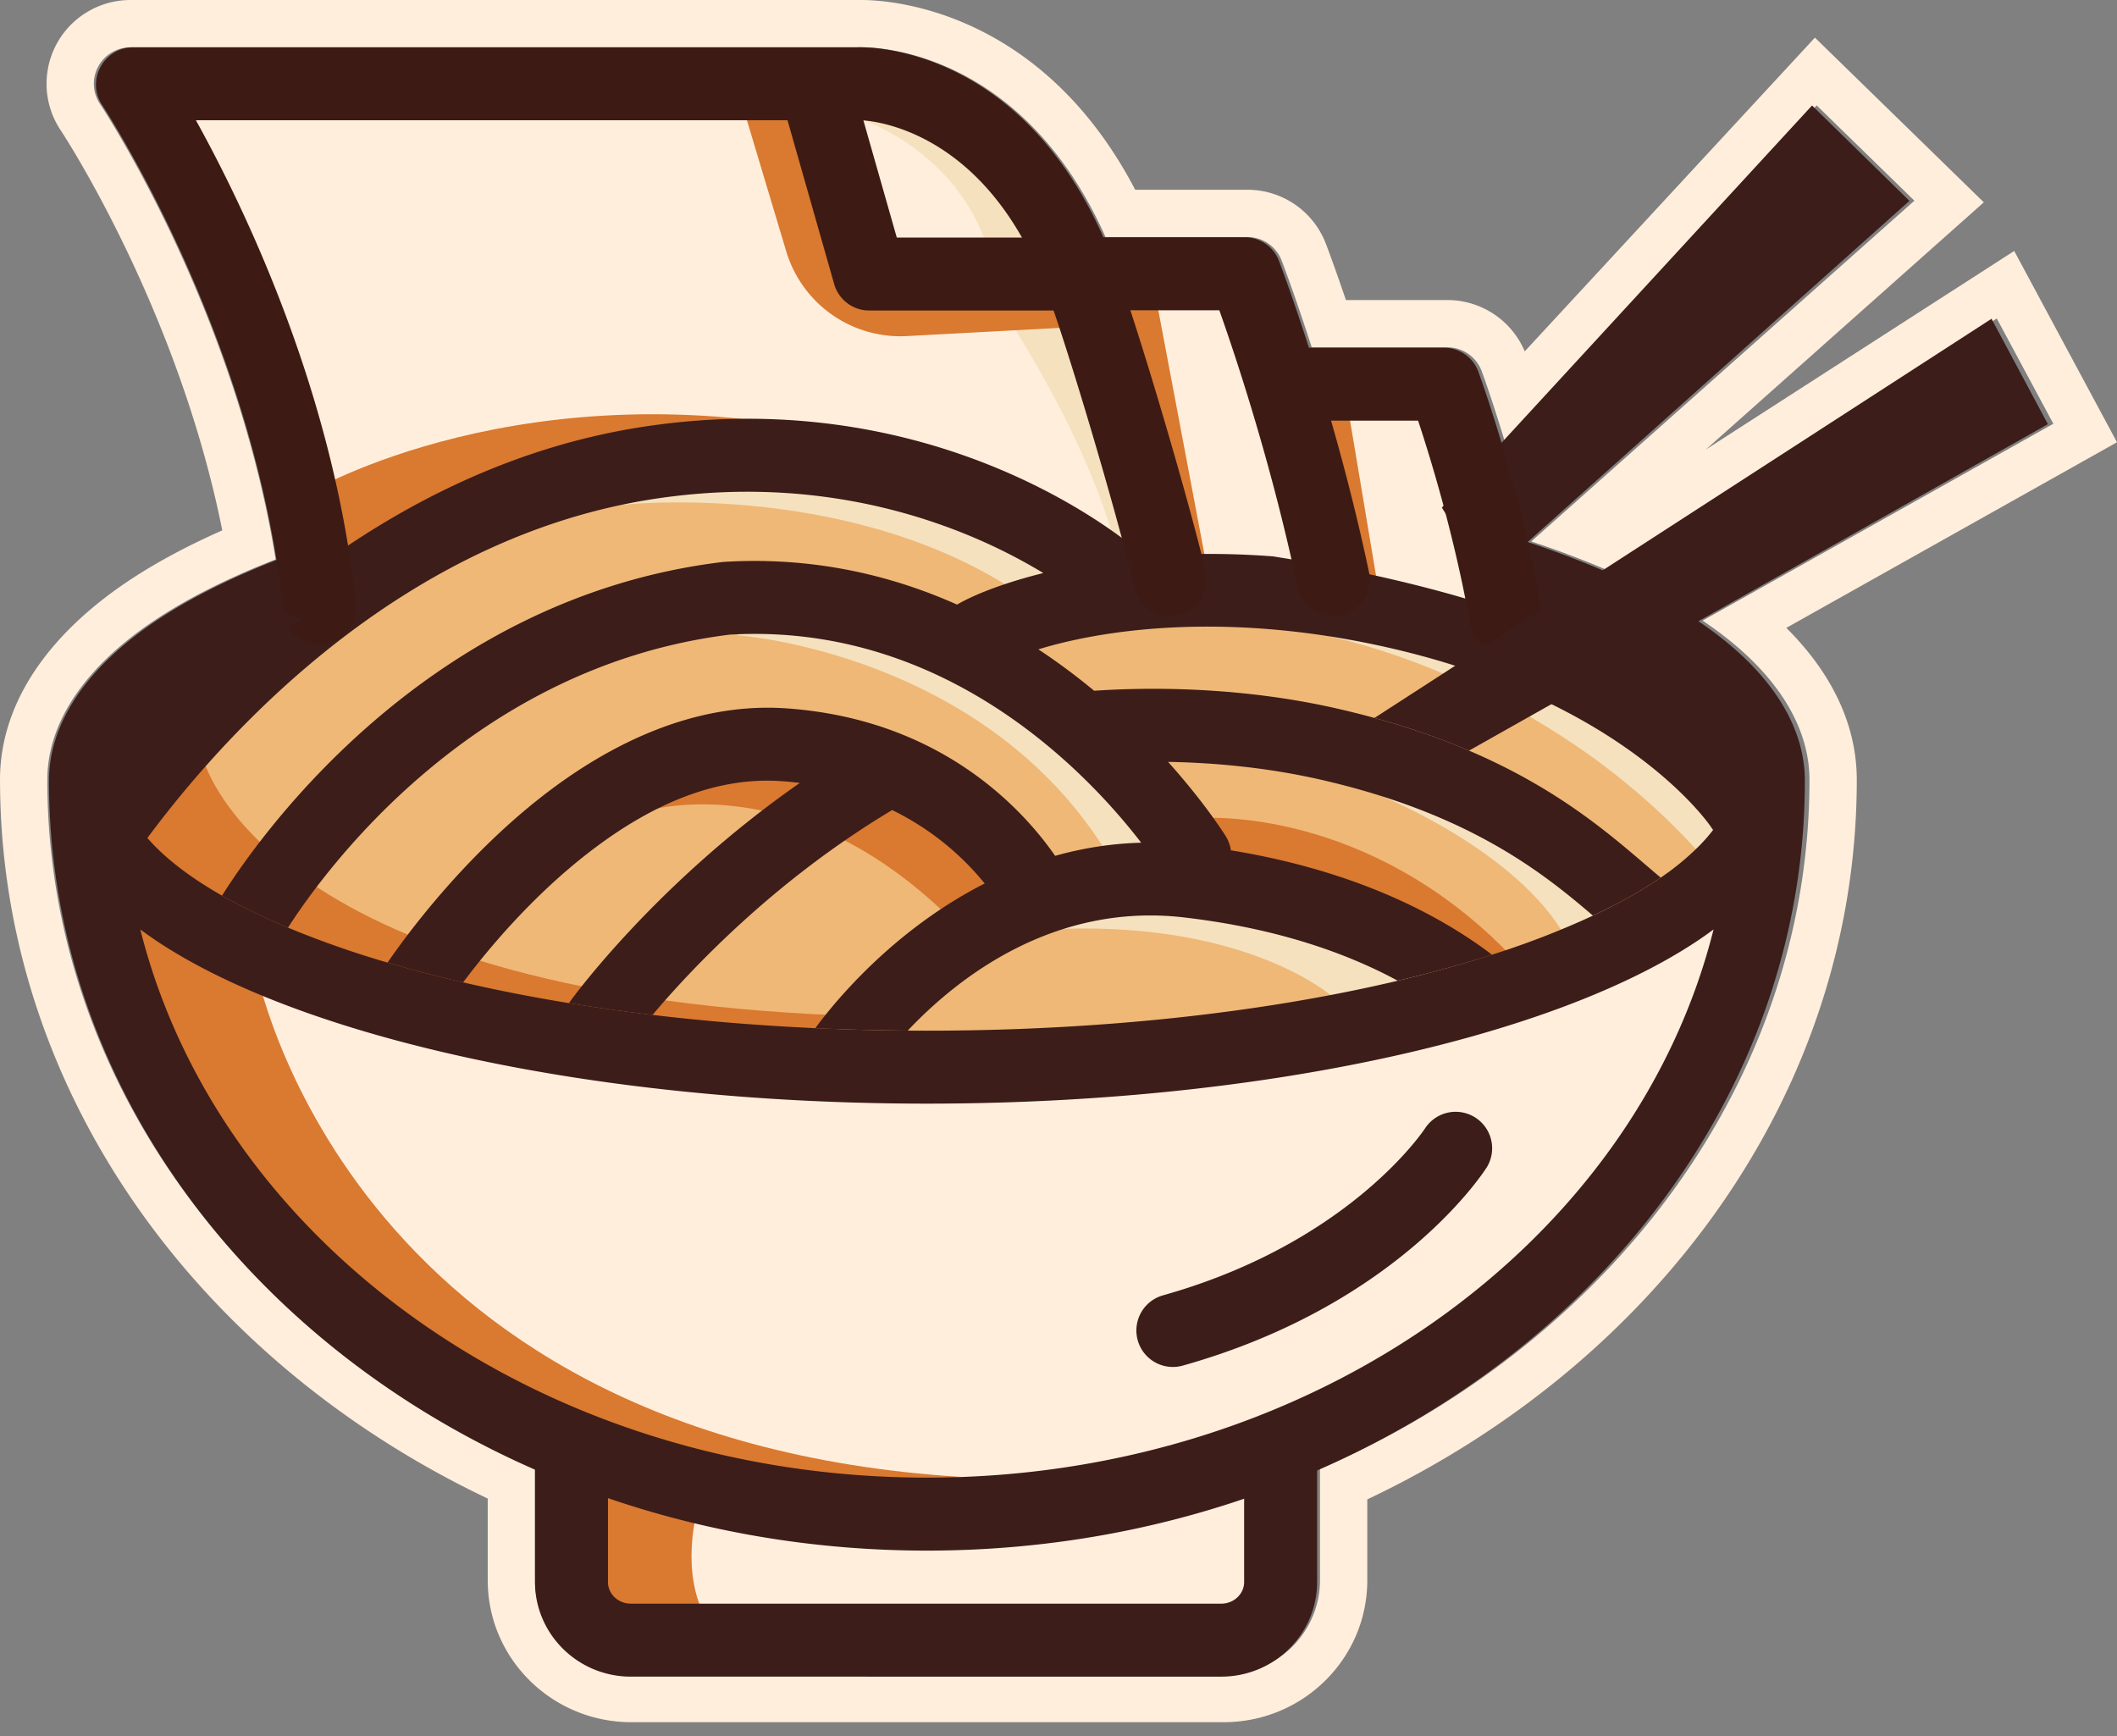 <svg width="100" height="82" fill="none" xmlns="http://www.w3.org/2000/svg"><rect width="100%" height="100%" fill="#808080" stroke="none"/><path d="M40.64.001c1.064-.014 8.425.243 12.983 8.962h5.302a3.964 3.964 0 013.7 2.537l.003.008.007.016.022.06.085.225a98.607 98.607 0 01.835 2.364h4.792c1.596 0 3.037.957 3.654 2.424l13.708-14.82 7.978 7.779-13.132 11.678 14.568-9.38L100 20.89l-15.62 8.768c2.076 2.066 3.328 4.497 3.328 7.181 0 14.78-9.464 27.522-23.122 33.985v3.821c0 3.72-3.057 6.703-6.779 6.703H29.819c-3.722 0-6.78-2.983-6.78-6.703v-3.86C11.588 65.337 3.11 55.486.695 43.698a34.146 34.146 0 01-.691-6.435L0 36.84c0-3.778 2.476-7.054 6.248-9.519 1.248-.814 2.676-1.572 4.252-2.269C8.376 14.456 2.884 6.181 2.864 6.15a3.997 3.997 0 01-.132-.21l-.009-.016v-.001l.001.002a4.185 4.185 0 01-.04-.07l-.007-.014a3.997 3.997 0 01-.035-.066L2.64 5.77l-.01-.02-.032-.063-.013-.027-.001-.003v.003l-.027-.06a3.814 3.814 0 01-.012-.027c-.009-.02-.02-.042-.03-.067l-.007-.019-.002-.004-.025-.059-.013-.034a4.478 4.478 0 01-.024-.063l-.01-.025-.021-.064a2.997 2.997 0 01-.007-.02l-.003-.007v-.003l-.021-.063-.009-.028v-.003c-.006-.016-.013-.038-.02-.064l-.006-.022-.001-.005-.02-.07-.006-.027a4.107 4.107 0 01-.015-.06l-.012-.05-.003-.014-.006-.03-.01-.05-.01-.05-.006-.037v-.003c-.002-.004-.006-.03-.01-.058L2.24 4.53l-.007-.051-.006-.048-.006-.05-.005-.044a4.252 4.252 0 01-.005-.062l-.002-.024v-.01l-.004-.053-.003-.055v-.002a3.76 3.76 0 01-.001-.031v-.007L2.2 4.037v-.002-.028-.052c0-.664.165-1.295.458-1.848l.007-.013.005-.008v-.001l.023-.042.03-.053.002-.004.007-.012A3.95 3.95 0 014.02.628s.002 0 .003-.002L4.034.62h.002l.057-.036.028-.017V.565l.057-.033.027-.016h.001l.05-.028.039-.021.046-.024.048-.025h.002l.006-.004.024-.012.063-.03L4.51.36l.056-.025.038-.017c.022-.01.041-.017.052-.021l.04-.017.045-.017.004-.001.01-.004.032-.012.04-.015.011-.004.01-.003.029-.01.051-.017.014-.005.028-.009.057-.017.037-.011.053-.015.014-.004.03-.008.035-.009.016-.004h.004l.008-.003.03-.007.052-.011.044-.01.057-.011h-.003.005l.032-.007.065-.011h.002l.029-.006.07-.01.022-.003a3.99 3.99 0 01.073-.01l.019-.001h.005l.001-.001a4.178 4.178 0 01.095-.01h.01L5.887.01l.04-.002.062-.004h.024C6.057.001 6.108 0 6.163 0H40.64v.001zm0 2.234H6.163a1.76 1.76 0 00-.077.002l-.027.001h-.017l-.024.003L6 2.242l-.029.003-.01.002-.033.004-.009.001-.03.004-.014.003-.028.005-.015.002-.025.006-.02.004-.022.005-.019.004-.021.006-.02.005-.023.006-.016.005-.024.007-.04.014-.016.005-.024.009-.02.007-.02.008-.017.007-.023.01-.016.007a1.623 1.623 0 00-.063.029l-.014.007a1.647 1.647 0 00-.021.01l-.02.011-.017.01a1.812 1.812 0 00-.035.019l-.024.015-.013.007-.025.016-.007.004-.02.014c-.231.152-.413.35-.543.574l-.002.005-.014.025-.01.018-.005.01c-.127.239-.199.512-.2.801v.02l.001.016v.025l.002.017.002.047.002.015c0 .009 0 .018.002.027l.002.019.003.022.002.02.003.023.003.018.004.025.003.018.004.021.005.022c0 .006.003.013.004.02l.005.021.006.025.003.012.008.03.004.012.008.027.004.014.01.028.003.012.01.028.004.011.01.027.006.015.01.025.005.01.013.03.005.011.012.026.006.012.019.037.015.03.003.006.017.03.004.006.058.093c.009.013 6.379 9.562 8.297 21.515-2.159.843-4.026 1.772-5.55 2.767-3.344 2.185-5.122 4.767-5.23 7.394l-.005.255a32.002 32.002 0 00.649 6.41c2.34 11.428 10.825 21.045 22.39 26.099v5.296c0 2.456 2.027 4.468 4.545 4.468h27.988c2.518 0 4.544-2.012 4.544-4.468v-5.26C76.07 63.424 85.473 51.05 85.473 36.84c0-2.665-1.718-5.295-5.048-7.524l16.568-9.3-2.672-4.973-18.436 11.87a45.378 45.378 0 00-3.548-1.335l-.002-.005L90.43 9.48l-4.617-4.502-14.721 15.917c-.62-2.066-1.101-3.363-1.101-3.363a1.729 1.729 0 00-1.622-1.125h-6.407c-.812-2.52-1.415-4.086-1.422-4.104a1.73 1.73 0 00-1.615-1.106h-6.703C48.175 2.131 41.007 2.224 40.64 2.235zM2.504 5.478l.002.005-.003-.007v.002zM4.927.197h-.003.004z" fill="#FFEEDC"/><path d="M30.84 70.385h29.501v7.151h-29.5v-7.151z" fill="#FFEEDC"/><path d="M20.788 48.264l-10.181-3.772-1.009-.484-4.234-1.558 1.512 4.707 8.67 14.812 11.795 6.575 15.66 2.734 19.423-2.734 7.897-5.502 9.61-9.69 4.1-13.808-6.485 4.948-12.467 4.222-23.893 1.87-20.398-2.32z" fill="#FFEEDC"/><path d="M80.411 53.494l-.036.12-.088.09-9.611 9.69-.032.032-.038.026-7.896 5.503-.098.068-.119.017-19.423 2.734-.078.01-.077-.013-15.66-2.734-.083-.014-.074-.042-11.914-6.642-.069-.118-8.67-14.811-.028-.048-1.528-4.759-.315-.976 5.197 1.912.022.007.022.011.993.477 10.1 3.74 20.285 2.307 23.782-1.86 12.332-4.176 7.64-5.83-4.536 15.279zM77.85 44.89l-.065.05-.078.026-12.467 4.222-.06.02-23.953 1.873-.048.004-.048-.005-20.458-2.326-.057-.021-10.182-3.772-.022-.008-.021-.01-.988-.475-3.249-1.195 1.183 3.68 8.572 14.645 11.603 6.468 15.5 2.706 19.224-2.706 7.763-5.41 9.49-9.567 3.626-12.217-5.265 4.018z" fill="#000"/><path fill-rule="evenodd" clip-rule="evenodd" d="M15.445 26.111l-8.09 4.97-3.338 8.025 5.695 4.914 26.044 5.897 12.504.382 22.714-3.33 10.835-6.116 2.269-3.822-5.897-6.934-2.948-1.687-28.884-4.319-18.073-2.24-12.831 4.26z" fill="#3C1D19"/><path fill-rule="evenodd" clip-rule="evenodd" d="M68.008 17.65s1.526 7.667 3.138 9.247c.194 1.064-.136.526-.514 1.811l.051.5h-1.092l-6.005-1.185-5.46-.055-3.93-1.364-3.548-.765-11.96-3.439-7.312.819-7.752 1.146-8.516 3.603L7.355 4.821l9.718-1.42 14.97-.109 9.597-.272 4.094 2.402 3.603 3.767 2.62 4.094 6.606-.546 2.239 5.35 7.206-.437z" fill="#FFEEDC"/><path fill-rule="evenodd" clip-rule="evenodd" d="M19.321 46.078c-.156.003-.313.005-.47.005-8.187 0-14.834-4.085-14.834-9.117 0-4.79 6.026-8.724 13.67-9.089 2.063-3.512 7.537-6.025 13.96-6.025 1.169 0 2.306.083 3.398.24 1.092-.157 2.23-.24 3.399-.24 6.892 0 14.13 2.513 15.792 6.43 2.178-.772 3.895 0 6.587 0 2.683 0 4.573-.394 6.746.373.18-.004.362-.006.544-.006 8.187 0 14.834 4.085 14.834 9.117 0 3.644-3.486 6.791-8.519 8.25-2.716 1.857-6.654 3.026-11.033 3.026-.239 0-.475-.004-.71-.01-2.226.818-4.828 1.29-7.607 1.29-1.86 0-3.64-.212-5.28-.596-2.24.834-4.867 1.315-7.676 1.315-2.88 0-5.57-.506-7.846-1.38-.954.118-1.94.18-2.95.18-4.933 0-9.307-1.483-12.005-3.763z" fill="#EFB877"/><path fill-rule="evenodd" clip-rule="evenodd" d="M56.792 38.642s7.861-.603 14.727 6.656l-.917.55s-8.726-6.42-13.679-5.11l-.131-2.096zM30.02 38.446s7.094-2.656 14.825 4.89l4.009-1.65s-5.791-9.928-15.959-5.24l-2.875 2zM9.578 35.777s2.575 11.058 30.083 12.185l-.138 1.258s-21.488 1.44-33.437-9.617l.97-2.438 2.522-1.388z" fill="#DA7930"/><path fill-rule="evenodd" clip-rule="evenodd" d="M62.745 30.055s10.088 1.888 17.634 10.352l1.43-1.144s-9.656-9.784-19.064-9.208zM62.95 47.083s-3.918-3.516-12.84-3.207l1.919-1.006 7.366-.014 5.286 1.181 2.55 1.811.308 1.034s-1.127.12-1.865.227c-.738.108-1.905.336-1.905.336l-.819-.362zM29.398 23.843s10.208-1.138 18.174 3.815l3.905.236-1.494-2.463-7.206-3.224s-8.622-.45-8.91-.565c-.288-.116-4.47 2.2-4.47 2.2z" fill="#F5E1BE"/><path fill-rule="evenodd" clip-rule="evenodd" d="M51.677 14.357s3.132 7.451 5.334 12.448l-2.504-13.251-2.83.803zM32.955 71.286s-.9 2.996.469 5.293l-4 .174-2.864-2.802.22-5.02 2.274.317 3.901 2.038zM60.554 18.354s2.448 5.06 4.65 10.056l-1.82-10.86-2.83.804z" fill="#DA7930"/><path fill-rule="evenodd" clip-rule="evenodd" d="M34.823 30.004s11.825.819 17.623 10.547l4.029.361-4.455-5.47-5.83-5.078s-7.534-1.867-8.615-1.801c-1.081.065-2.752 1.441-2.752 1.441zM65.31 37.625s6.337 2.554 8.644 6.642l2.494-.608-1.027-2.18-5.807-3.396-3.186-1.3-1.118.842z" fill="#F5E1BE"/><path fill-rule="evenodd" clip-rule="evenodd" d="M12.07 45.667s4.064 22.25 33.287 24.092l-6.443 1.092-11.275-3.412-9.434-4.641-5.139-5.324L8.771 51.4l-2.915-6.962-.153-3.071 6.366 4.3z" fill="#DA7930"/><path fill-rule="evenodd" clip-rule="evenodd" d="M47.03 14.142s4.411 6.376 5.765 12.054l1.267-.568-1.66-7.512-2.27-4.585-3.102.611z" fill="#F5E1BE"/><path fill-rule="evenodd" clip-rule="evenodd" d="M67.328 53.279a1.724 1.724 0 012.915 1.839S66.25 61.594 55.85 64.51a1.724 1.724 0 01-.93-3.32c8.903-2.496 12.408-7.911 12.408-7.911z" fill="#3C1D19"/><path fill-rule="evenodd" clip-rule="evenodd" d="M14.637 23.248s10.154-6.005 25.276-2.675L15.8 26.986l-1.162-3.738z" fill="#DA7930"/><path fill-rule="evenodd" clip-rule="evenodd" d="M17.903 24.835c3.648-2.223 7.87-3.991 12.605-4.695 6.245-.928 11.464.068 15.383 1.502 3.459 1.265 5.905 2.873 7.148 3.8.618.462.939.756.939.756.034.03.067.063.098.096 1.8-.153 3.826-.184 6.05-.014 5.985.938 11.144 2.378 15.007 4.171 2.19 1.017 3.945 2.136 5.14 3.356.954.975 1.535 1.986 1.535 3.07 0 .81-.325 1.58-.888 2.323a1.732 1.732 0 01-.09-.128s-4.026-6.082-15.764-8.595c-7.328-1.569-12.977-.738-16.017.195.952.628 1.831 1.29 2.635 1.956 3.11-.209 7.288-.116 11.484.843 8.857 2.025 12.608 5.744 15.277 7.983-.917.63-1.99 1.228-3.2 1.796-2.385-2.044-5.867-4.824-12.845-6.419-2.505-.572-5.002-.805-7.225-.843 1.799 2.001 2.732 3.522 2.732 3.522.126.207.204.43.236.655 6.234 1.02 10.142 3.268 12.333 4.93-1.39.447-2.878.858-4.451 1.23-2.286-1.238-5.573-2.465-10.095-2.99-6.21-.72-10.753 2.91-13.05 5.345-1.477-.011-2.933-.05-4.366-.115.748-1.023 3.554-4.577 8-6.833a12.92 12.92 0 00-4.372-3.469c-5.582 3.339-9.527 7.551-11.318 9.675a92.01 92.01 0 01-3.947-.555c.022-.035.044-.069.069-.102 0 0 3.967-5.517 10.834-10.298-.28-.036-.565-.064-.858-.085-3.443-.245-6.6 1.416-9.178 3.423-2.684 2.09-4.754 4.595-5.868 6.082a62.449 62.449 0 01-3.57-.934c.805-1.175 3.506-4.898 7.321-7.868 3.226-2.511 7.23-4.448 11.54-4.14 7.332.522 11.192 4.825 12.674 6.965a16.678 16.678 0 014.064-.622c-2.471-3.214-9.195-10.42-19.437-9.827-12.072 1.498-19.039 11.007-20.865 13.84-.401-.168-.79-.34-1.168-.515a26.604 26.604 0 01-1.948-.998c1.77-2.81 9.661-14.052 23.616-15.754l.105-.01c4.186-.253 7.865.62 11 2.018.695-.409 2.088-.998 4.076-1.49a26.096 26.096 0 00-4.054-1.99c-3.517-1.367-8.356-2.4-14.215-1.529-4.45.661-8.4 2.355-11.793 4.474-5.804 3.623-9.984 8.49-12.261 11.561-.754-.863-1.201-1.757-1.201-2.707 0-.936.434-1.818 1.167-2.668l.131-.15c2.655-2.994 6.307-6.46 10.845-9.224z" fill="#3C1D19"/><path fill-rule="evenodd" clip-rule="evenodd" d="M70.16 24.977c4.046 1.183 7.415 2.626 9.88 4.243 3.44 2.259 5.216 4.94 5.216 7.657 0 20.002-18.522 36.366-41.47 36.366-20.439 0-37.366-12.98-40.825-29.948a32.064 32.064 0 01-.647-6.418c0-2.718 1.777-5.399 5.218-7.657 1.83-1.201 4.16-2.307 6.897-3.281 1.095-.39 1.33.275.338 1.01-3.11 2.3-5.695 4.841-7.708 7.11l-.131.15c-.733.85-1.167 1.732-1.167 2.668 0 .95.447 1.844 1.2 2.707.107.121.219.242.336.362.816.834 1.893 1.62 3.19 2.358.604.343 1.255.676 1.95.998.377.175.766.347 1.167.515a45.449 45.449 0 004.704 1.652c1.134.334 2.326.646 3.57.934 1.586.367 3.257.695 5 .98 1.279.209 2.596.394 3.947.556 2.46.293 5.033.505 7.69.626a115.271 115.271 0 005.27.119c8.268 0 15.938-.867 22.24-2.359a59.279 59.279 0 004.452-1.23 40.47 40.47 0 004.77-1.845c1.209-.568 2.282-1.166 3.2-1.796a12.284 12.284 0 001.826-1.508c.241-.246.459-.494.649-.746.562-.744.888-1.513.888-2.323 0-1.084-.582-2.095-1.537-3.07-1.194-1.22-2.948-2.339-5.139-3.356a40.154 40.154 0 00-4.501-1.743l-.331-3.251-.142-.48zm10.783 18.925c-.287.214-.589.425-.904.631-6.799 4.463-20.479 7.597-36.254 7.597-15.775 0-29.455-3.134-36.254-7.597a18.685 18.685 0 01-.903-.63c3.724 14.84 19 25.893 37.157 25.893 18.158 0 33.434-11.054 37.158-25.894z" fill="#3C1D19"/><path fill-rule="evenodd" clip-rule="evenodd" d="M35.145 5.221l1.993 6.648a5.631 5.631 0 005.697 4.006l7.63-.41-.649-2.036-3.913.403-4.72-.067-1.207-3.243-1.767-5.569-3.064.268z" fill="#DA7930"/><path fill-rule="evenodd" clip-rule="evenodd" d="M40.776 5.67s4.38 1.49 5.84 5.954l3.277.272-1.732-2.933-2.676-2.133-3.149-1.302-1.56.143z" fill="#F5E1BE"/><path d="M68.108 23.977L85.595 4.982l4.6 4.506L70.23 27.327l-2.122-3.35z" fill="#3C1D19"/><path fill-rule="evenodd" clip-rule="evenodd" d="M58.77 69.047a1.724 1.724 0 013.446 0v5.677c0 2.458-2.02 4.472-4.528 4.472H29.8c-2.509 0-4.529-2.014-4.529-4.472v-5.677a1.724 1.724 0 013.447 0v5.677c0 .576.494 1.025 1.082 1.025h27.888c.587 0 1.081-.45 1.081-1.025v-5.677z" fill="#3C1D19"/><path fill-rule="evenodd" clip-rule="evenodd" d="M60.802 19.87a1.724 1.724 0 010-3.446h7.411c.722 0 1.367.449 1.617 1.126 0 0 1.92 5.195 3.014 11.356a1.724 1.724 0 01-3.394.602c-.738-4.16-1.873-7.856-2.464-9.638h-6.184z" fill="#3D1B14"/><path fill-rule="evenodd" clip-rule="evenodd" d="M51.025 14.654a1.724 1.724 0 010-3.446h7.777c.714 0 1.354.44 1.61 1.106 0 0 2.569 6.7 4.264 14.757a1.724 1.724 0 01-3.373.71c-1.23-5.85-2.938-10.959-3.706-13.126h-6.572z" fill="#3D1B14"/><path fill-rule="evenodd" clip-rule="evenodd" d="M40.65 5.681a1.724 1.724 0 01-.082-3.446s7.999-.373 12.02 10.094c1.034 2.691 3.456 10.86 4.375 14.695a1.724 1.724 0 01-3.352.803c-.891-3.72-3.237-11.65-4.24-14.262-3.012-7.84-8.721-7.884-8.721-7.884zM4.793 4.912a1.724 1.724 0 012.87-1.908s7.714 11.606 9.15 25.55a1.724 1.724 0 01-3.43.353c-1.348-13.096-8.59-23.995-8.59-23.995z" fill="#3D1B14"/><path fill-rule="evenodd" clip-rule="evenodd" d="M36.843 4.43a1.724 1.724 0 013.314-.944l2.204 7.734h7.371a1.724 1.724 0 010 3.447H41.06c-.77 0-1.447-.51-1.657-1.251l-2.56-8.986z" fill="#3D1B14"/><path fill-rule="evenodd" clip-rule="evenodd" d="M40.608 2.235a1.724 1.724 0 010 3.446H6.228a1.724 1.724 0 010-3.446h34.38z" fill="#3D1B14"/><path fill-rule="evenodd" clip-rule="evenodd" d="M96.735 20.035L69.392 35.456a34.739 34.739 0 00-4.467-1.544l29.148-18.855 2.662 4.978z" fill="#3C1D19"/><path fill-rule="evenodd" clip-rule="evenodd" d="M80.918 39.195l.006.008.018-.008 1.562-.85.07-2.443-.764-2.396-2.125-1.339-2.584-1.339-1.268.024.07 1.292L78.3 34.23l1.34 2.216 1.08 1.287.329.916-.13.545zM14.276 29.317l.01-.012-.02-.01-1.896-.769-3.39 1.701-2.937 2.406-.853 2.848-.638 3.254.622 1.105 1.602.204 1.895-4.826 2.423-2.785 1.267-1.886 1.106-.952.81-.278z" fill="#3C1D19"/></svg>
